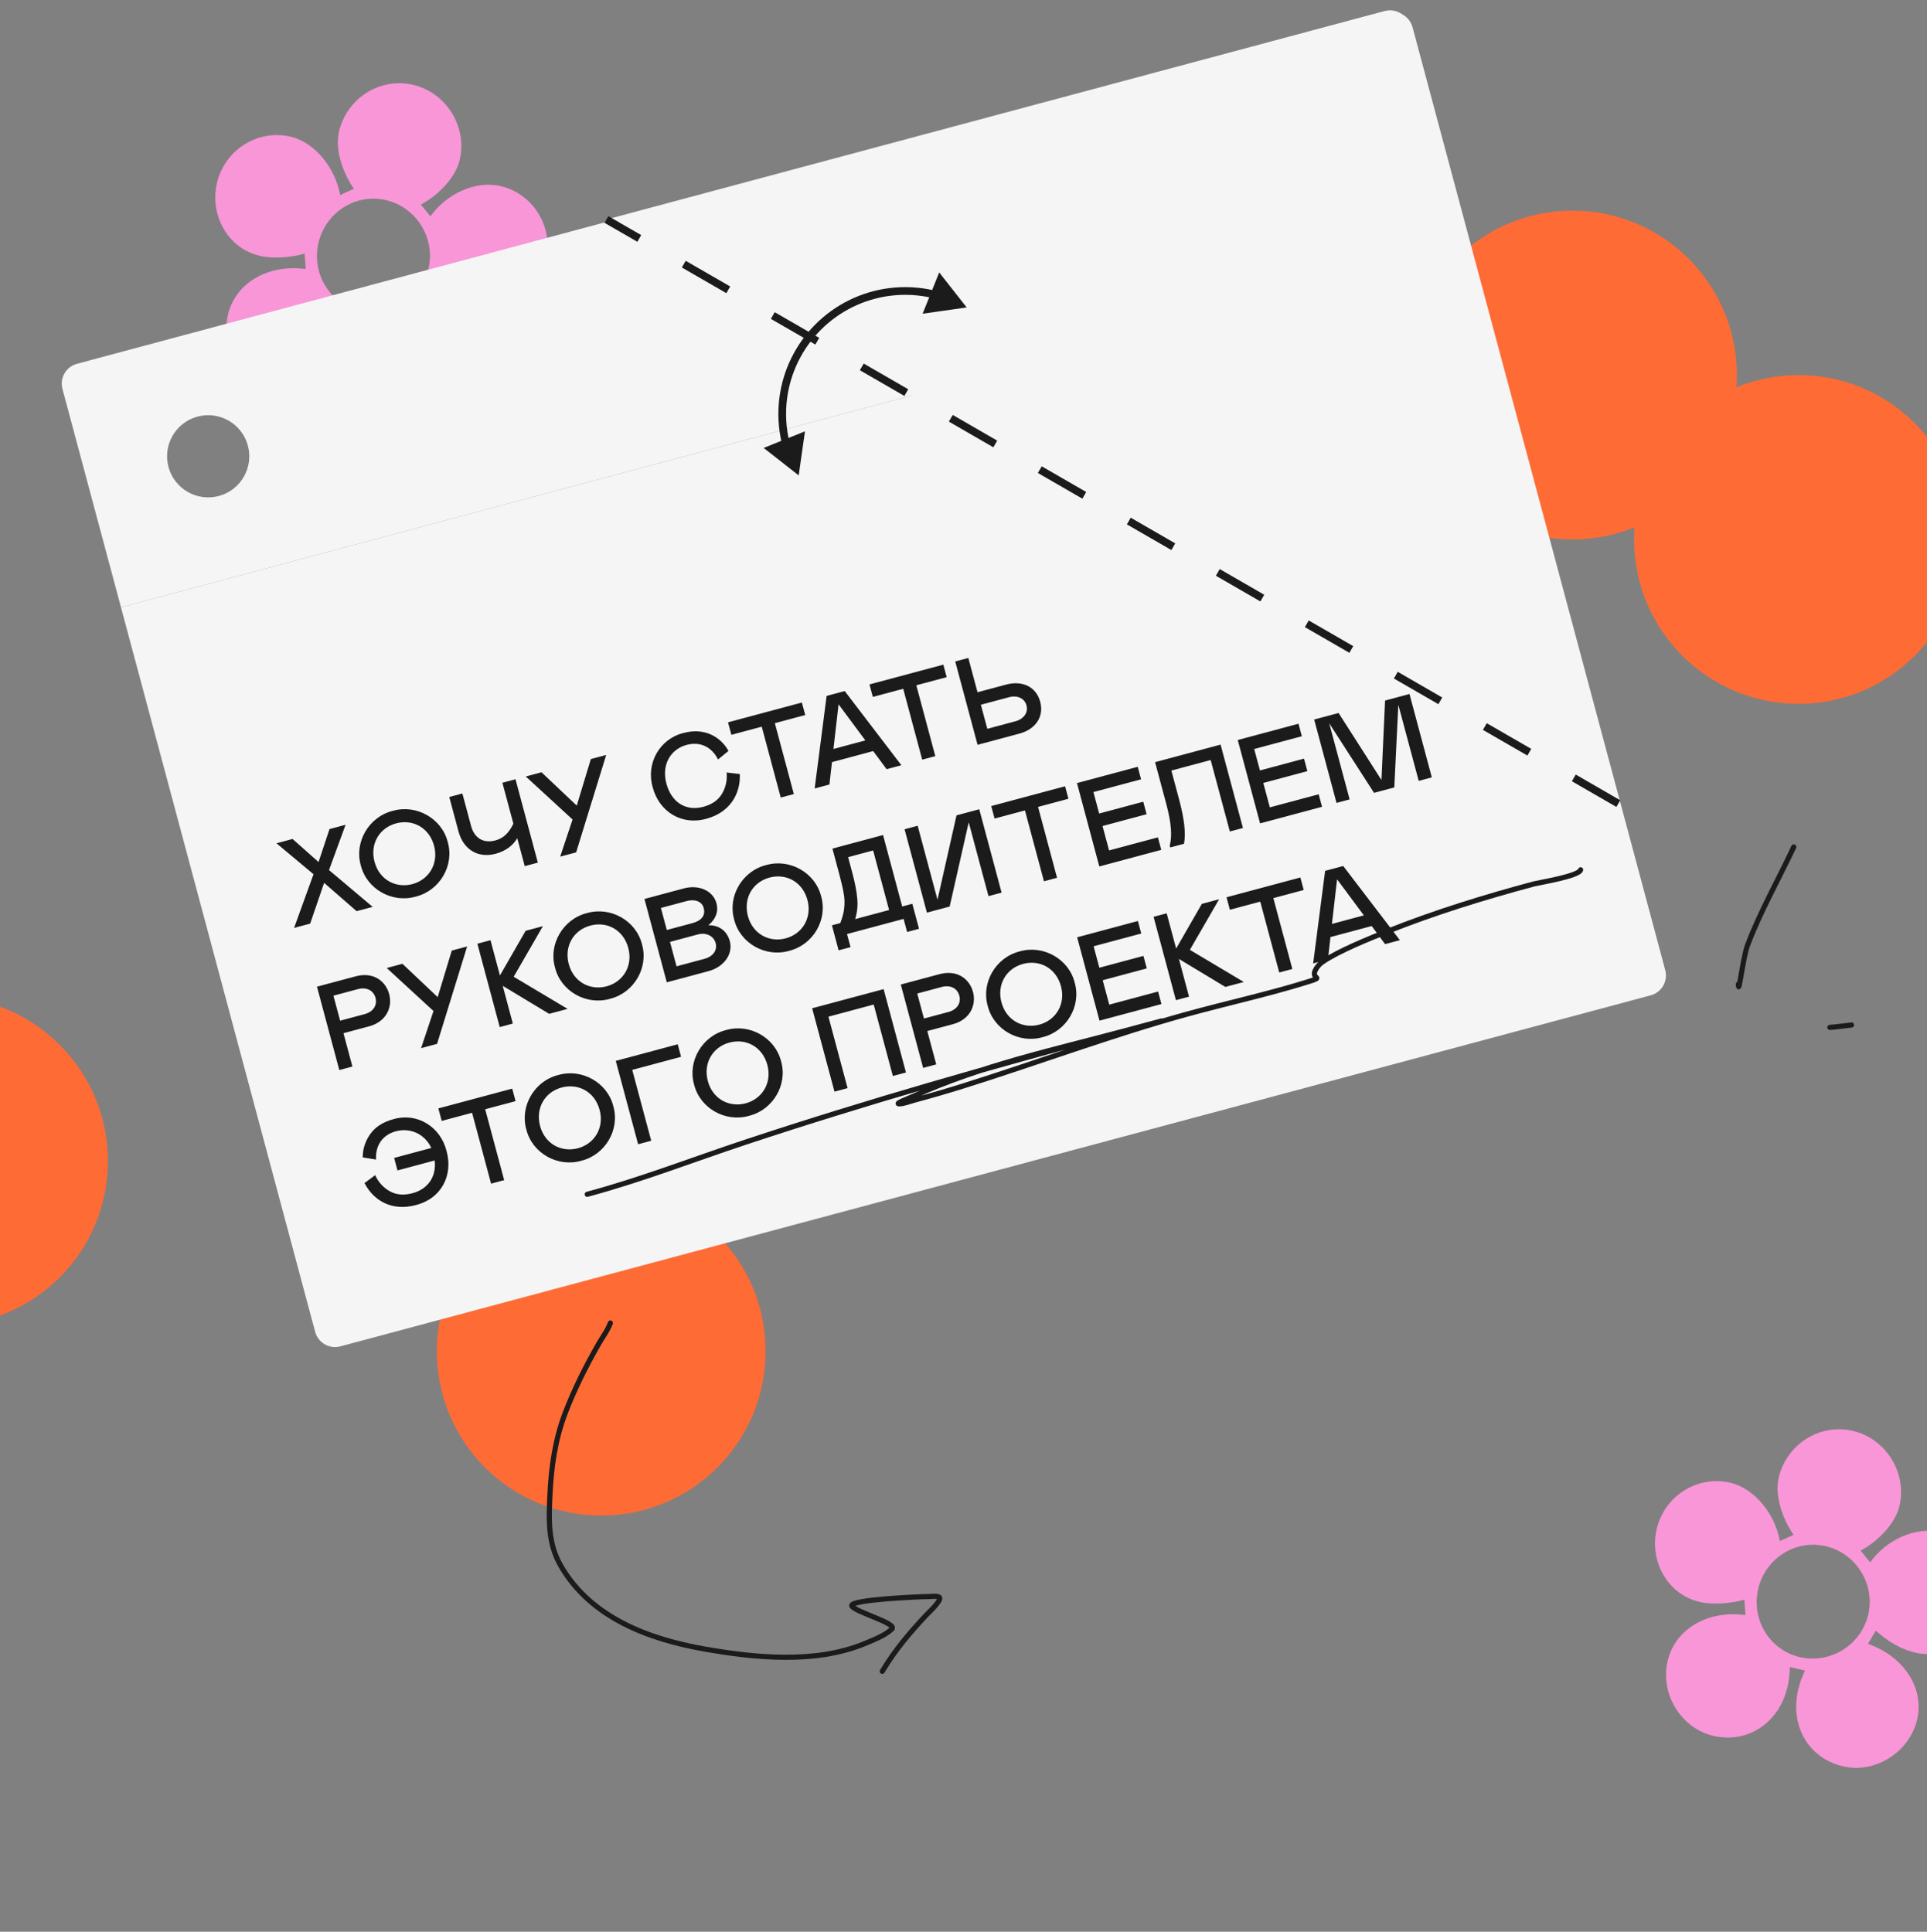 <svg width="375" height="376" viewBox="0 0 375 376" fill="none" xmlns="http://www.w3.org/2000/svg">
<rect x="0" y="0" width="375" height="376" fill="#808080" stroke="none"/>
<g clip-path="url(#clip0_403_22264)">
<path d="M274 73C274 55.327 288.327 41 306 41C323.673 41 338 55.327 338 73C338 90.673 323.673 105 306 105C288.327 105 274 90.673 274 73Z" fill="#FF6B35"/>
<path d="M53.227 75.864C46.963 74.39 42.838 67.726 44.353 61.287C45.827 55.023 52.194 51.379 59.493 52.362L59.278 49.373C56.621 50.125 53.156 50.411 50.546 49.797C44.282 48.323 40.765 41.802 42.219 35.625C43.775 29.012 50.291 25.128 56.555 26.602C61.341 27.728 65.292 32.79 66.188 37.959L68.859 36.751C66.403 33.143 65.215 28.823 65.973 25.604C67.508 19.078 73.978 14.999 80.417 16.514C86.855 18.029 90.98 24.693 89.465 31.132C88.708 34.351 85.591 37.842 81.911 39.822L83.763 42.095C86.911 37.693 92.577 35.078 97.45 36.225C103.714 37.699 107.793 44.168 106.258 50.694C104.824 56.785 98.488 61.079 92.572 59.687C89.874 59.052 87.361 57.634 84.858 55.392L83.333 57.972C90.13 60.306 94.378 66.448 92.904 72.712C91.43 78.977 84.812 83.296 78.46 81.802C71.847 80.246 68.076 74.032 69.775 66.811C70.102 65.418 70.584 64.154 71.09 63.172L68.132 62.475C68.106 63.755 67.994 65.014 67.687 66.319C66.008 73.454 59.84 77.42 53.227 75.864ZM70.056 60.541C75.973 61.933 81.992 58.207 83.384 52.291C84.777 46.374 81.051 40.355 75.134 38.962C69.218 37.57 63.373 41.337 61.98 47.254C60.568 53.257 64.227 59.169 70.056 60.541Z" fill="#F896D8"/>
<path d="M333.403 337.864C327.139 336.39 323.014 329.726 324.529 323.287C326.003 317.023 332.37 313.379 339.668 314.362L339.454 311.373C336.797 312.125 333.332 312.411 330.722 311.797C324.457 310.323 320.941 303.802 322.395 297.625C323.951 291.012 330.467 287.127 336.731 288.602C341.517 289.728 345.468 294.79 346.363 299.959L349.035 298.751C346.578 295.143 345.391 290.823 346.149 287.604C347.684 281.078 354.154 276.999 360.592 278.514C367.031 280.029 371.156 286.693 369.641 293.132C368.884 296.351 365.766 299.842 362.086 301.822L363.939 304.095C367.087 299.693 372.753 297.078 377.625 298.225C383.89 299.699 387.969 306.168 386.433 312.694C385 318.785 378.664 323.079 372.747 321.686C370.05 321.052 367.537 319.634 365.034 317.392L363.509 319.972C370.306 322.306 374.554 328.448 373.08 334.712C371.605 340.977 364.988 345.297 358.636 343.802C352.023 342.246 348.251 336.032 349.951 328.81C350.278 327.418 350.759 326.154 351.266 325.171L348.308 324.475C348.282 325.755 348.17 327.014 347.862 328.319C346.183 335.454 340.016 339.42 333.403 337.864ZM350.232 322.541C356.149 323.933 362.168 320.207 363.56 314.29C364.953 308.374 361.227 302.355 355.31 300.962C349.393 299.57 343.548 303.337 342.156 309.254C340.743 315.257 344.403 321.169 350.232 322.541Z" fill="#F896D8"/>
<path d="M-43 226C-43 208.327 -28.673 194 -11 194C6.673 194 21 208.327 21 226C21 243.673 6.673 258 -11 258C-28.673 258 -43 243.673 -43 226Z" fill="#FF6B35"/>
<path d="M85 263C85 245.327 99.327 231 117 231C134.673 231 149 245.327 149 263C149 280.673 134.673 295 117 295C99.327 295 85 280.673 85 263Z" fill="#FF6B35"/>
<path d="M318 105C318 87.327 332.327 73 350 73C367.673 73 382 87.327 382 105C382 122.673 367.673 137 350 137C332.327 137 318 122.673 318 105Z" fill="#FF6B35"/>
<g clip-path="url(#clip1_403_22264)">
<path fill-rule="evenodd" clip-rule="evenodd" d="M11.119 71.843L273.851 1.444L286.274 47.808L23.543 118.207L11.119 71.843ZM48.24 86.743C49.384 91.01 46.851 95.397 42.584 96.54C38.316 97.684 33.929 95.151 32.786 90.884C31.642 86.616 34.175 82.229 38.443 81.086C42.71 79.942 47.097 82.475 48.24 86.743ZM258.951 38.565C263.219 37.422 265.751 33.035 264.608 28.767C263.464 24.499 259.078 21.967 254.81 23.11C250.542 24.254 248.009 28.64 249.153 32.908C250.296 37.176 254.683 39.709 258.951 38.565Z" fill="#F5F5F5"/>
<rect width="272" height="150" transform="translate(23.543 118.207) rotate(-15)" fill="#F5F5F5"/>
<path d="M57.227 180.615L61.01 170.16L53.806 164.139L56.936 163.301L61.989 167.786L64.122 161.375L67.252 160.537L64.024 169.353L72.527 176.516L69.398 177.354L63.076 171.843L60.357 179.777L57.227 180.615ZM76.438 157.827C81.049 156.492 86.011 159.337 87.135 163.905C88.452 168.447 85.572 173.368 80.91 174.518C76.299 175.853 71.344 173.031 70.213 168.44C68.902 163.921 71.776 158.976 76.438 157.827ZM80.258 172.084C83.457 171.227 85.407 168.12 84.47 164.619C83.532 161.119 80.359 159.385 77.09 160.261C73.821 161.137 71.953 164.271 72.885 167.748C73.829 171.272 77.059 172.941 80.258 172.084ZM102.117 168.587L100.657 163.139C99.906 164.508 98.423 165.651 96.476 166.173C92.836 167.148 90.119 165.168 89.231 161.853L87.429 155.13L89.979 154.447L91.669 160.752C92.321 163.186 94.108 164.199 96.403 163.584C97.956 163.167 98.988 162.195 99.905 160.334L97.769 152.36L100.319 151.676L104.667 167.904L102.117 168.587ZM109.011 166.74L111.421 159.51L102.321 151.14L105.381 150.32L112.238 156.806L114.979 147.748L117.969 146.947L112.117 165.908L109.011 166.74ZM129.679 152.505C130.692 156.284 133.566 157.924 136.858 157.042C138.55 156.589 139.765 155.742 140.501 154.501C141.236 153.26 141.539 151.887 141.403 150.358L143.97 150.664C144.141 154.643 141.93 158.168 137.479 159.36C132.607 160.74 128.228 157.938 127.013 153.22C125.672 148.585 128.369 143.812 133.007 142.669C137.133 141.563 140.245 143.438 141.769 146.16L139.73 147.825C138.591 145.521 136.387 144.248 133.628 144.987C130.475 145.832 128.704 148.866 129.679 152.505ZM156.048 136.744L156.7 139.178L150.789 140.762L154.485 154.555L151.935 155.239L148.239 141.445L142.327 143.029L141.675 140.595L156.048 136.744ZM158.534 153.47L160.862 135.454L164.386 134.51L175.411 148.948L172.536 149.718L169.927 146.194L161.906 148.343L161.408 152.7L158.534 153.47ZM162.189 145.782L168.401 144.118L163.189 137.091L162.189 145.782ZM183.577 129.367L184.229 131.802L178.318 133.385L182.014 147.179L179.464 147.862L175.768 134.069L169.856 135.653L169.204 133.219L183.577 129.367ZM190.238 144.975L185.89 128.748L188.44 128.064L190.229 134.741L195.816 133.244C198.876 132.424 201.626 133.6 202.428 136.591C203.229 139.581 201.435 141.975 198.375 142.795L190.238 144.975ZM192.136 141.858L197.607 140.392C199.253 139.951 200.128 138.673 199.762 137.305C199.395 135.937 197.998 135.268 196.352 135.709L190.881 137.175L192.136 141.858ZM66.842 201.105L68.581 207.596L66.031 208.279L61.683 192.052L69.217 190.033C72.602 189.126 75.036 190.884 75.737 193.504C76.415 196.031 75.187 198.869 71.826 199.77L66.842 201.105ZM66.19 198.671L70.942 197.398C72.588 196.957 73.469 195.702 73.072 194.218C72.674 192.734 71.283 192.088 69.638 192.529L64.885 193.803L66.19 198.671ZM81.947 204.015L84.358 196.784L75.257 188.415L78.317 187.595L85.174 194.081L87.915 185.023L90.905 184.222L85.053 203.182L81.947 204.015ZM97.25 199.914L92.902 183.687L95.452 183.003L97.291 189.865L102.291 181.171L105.652 180.27L99.967 190.117L110.464 196.374L106.871 197.336L97.831 191.882L99.8 199.231L97.25 199.914ZM114.234 177.722C118.846 176.387 123.807 179.232 124.932 183.801C126.249 188.343 123.368 193.264 118.707 194.413C114.095 195.748 109.14 192.927 108.009 188.335C106.699 183.816 109.573 178.872 114.234 177.722ZM118.055 191.979C121.254 191.122 123.204 188.015 122.266 184.515C121.328 181.014 118.155 179.28 114.887 180.156C111.618 181.032 109.749 184.167 110.681 187.644C111.625 191.168 114.855 192.836 118.055 191.979ZM129.759 191.203L125.411 174.976L133.061 172.926C136.052 172.125 138.781 173.406 139.427 175.817C139.855 177.417 139.293 178.934 137.839 180.094C139.888 180.042 141.478 181.156 142.025 183.196C142.702 185.723 140.864 188.228 137.873 189.029L129.759 191.203ZM129.763 181.015L134.747 179.68C136.578 179.189 137.318 178.146 136.939 176.732C136.585 175.411 135.197 174.963 133.598 175.391L128.614 176.727L129.763 181.015ZM131.657 188.086L137.105 186.626C138.751 186.185 139.638 184.954 139.266 183.563C138.912 182.241 137.501 181.427 135.832 181.874L130.384 183.334L131.657 188.086ZM149.098 168.38C153.71 167.045 158.671 169.89 159.796 174.459C161.112 179.001 158.232 183.922 153.571 185.072C148.959 186.407 144.004 183.585 142.873 178.993C141.563 174.474 144.437 169.53 149.098 168.38ZM152.918 182.638C156.118 181.78 158.068 178.674 157.13 175.173C156.192 171.673 153.019 169.939 149.75 170.815C146.482 171.69 144.613 174.825 145.545 178.302C146.489 181.826 149.719 183.495 152.918 182.638ZM163.198 184.977L161.893 180.108L163.516 179.674C163.946 178.589 164.203 177.601 164.287 176.709C164.388 175.788 164.367 174.874 164.2 173.974C164.057 173.069 163.787 171.874 163.389 170.39L161.991 165.174L171.844 162.534L175.571 176.444L177.541 175.916L178.846 180.784L176.528 181.405L175.844 178.855L164.833 181.806L165.516 184.356L163.198 184.977ZM166.414 178.897L173.021 177.127L169.915 165.536L165.047 166.84L165.823 169.738C166.376 171.801 166.707 173.501 166.823 174.862C166.963 176.216 166.828 177.569 166.414 178.897ZM188.514 160.055L184.808 176.453L180.38 177.64L176.032 161.412L178.582 160.729L182.439 175.125L186.139 158.704L190.567 157.517L194.915 173.745L192.365 174.428L188.514 160.055ZM207.27 153.042L207.922 155.476L202.01 157.06L205.706 170.853L203.156 171.537L199.46 157.743L193.549 159.327L192.897 156.893L207.27 153.042ZM209.583 152.422L221.406 149.254L222.058 151.688L212.785 154.173L213.903 158.346L222.48 156.048L223.133 158.482L214.555 160.78L215.829 165.532L225.333 162.986L225.986 165.42L213.931 168.65L209.583 152.422ZM227.738 164.95L227.639 164.579C228.114 162.737 227.974 160.265 226.955 156.464L224.781 148.35L237.531 144.933L241.879 161.161L239.329 161.844L235.602 147.935L227.952 149.985L229.443 155.548C230.48 159.42 230.808 162.314 230.404 164.236L227.738 164.95ZM240.87 144.039L252.693 140.871L253.345 143.305L244.072 145.79L245.19 149.963L253.767 147.664L254.42 150.098L245.842 152.397L247.116 157.149L256.62 154.602L257.273 157.036L245.218 160.266L240.87 144.039ZM278.637 151.312L276.087 151.995L272.118 137.182L271.335 153.268L267.394 154.324L258.672 140.784L262.642 155.598L260.092 156.281L255.743 140.053L260.496 138.78L268.836 151.826L269.537 136.358L274.289 135.084L278.637 151.312ZM70.932 230.28L73.002 228.732C73.648 230.124 74.597 231.162 75.855 231.868C77.113 232.575 78.588 232.702 80.28 232.248C83.247 231.453 84.965 229.055 84.586 225.877L77.353 227.815L76.701 225.381L83.933 223.443C82.647 220.681 79.809 219.454 77.05 220.193C74.291 220.933 73.019 223.137 73.184 225.702L70.586 225.28C70.587 223.615 71.08 222.116 72.052 220.737C73.025 219.359 74.528 218.385 76.591 217.832C81.133 216.515 85.691 219.245 86.895 224.016C88.215 228.756 85.927 233.294 80.901 234.566C76.404 235.771 72.779 233.836 70.932 230.28ZM99.679 211.894L100.331 214.328L94.42 215.912L98.116 229.705L95.566 230.389L91.87 216.595L85.958 218.179L85.306 215.745L99.679 211.894ZM108.655 209.24C113.266 207.905 118.228 210.75 119.353 215.319C120.669 219.861 117.789 224.782 113.127 225.931C108.516 227.266 103.561 224.445 102.43 219.853C101.119 215.334 103.994 210.39 108.655 209.24ZM112.475 223.497C115.674 222.64 117.625 219.533 116.687 216.033C115.749 212.532 112.576 210.799 109.307 211.674C106.038 212.55 104.17 215.685 105.102 219.162C106.046 222.686 109.276 224.354 112.475 223.497ZM132.539 205.698L123.034 208.245L126.73 222.038L124.18 222.721L119.832 206.494L131.887 203.264L132.539 205.698ZM141.3 200.493C145.912 199.158 150.873 202.003 151.998 206.571C153.314 211.113 150.434 216.035 145.773 217.184C141.161 218.519 136.206 215.698 135.075 211.106C133.765 206.587 136.639 201.643 141.3 200.493ZM145.12 214.75C148.319 213.893 150.27 210.786 149.332 207.286C148.394 203.785 145.221 202.051 141.952 202.927C138.684 203.803 136.815 206.937 137.747 210.415C138.691 213.938 141.921 215.607 145.12 214.75ZM170.027 195.529L161.217 197.889L164.944 211.799L162.394 212.482L158.046 196.254L171.956 192.527L176.304 208.755L173.754 209.438L170.027 195.529ZM180.456 200.685L182.195 207.176L179.645 207.86L175.297 191.632L182.831 189.613C186.216 188.706 188.65 190.464 189.352 193.084C190.029 195.611 188.802 198.449 185.44 199.35L180.456 200.685ZM179.804 198.251L184.556 196.978C186.202 196.537 187.083 195.282 186.686 193.798C186.288 192.315 184.898 191.668 183.252 192.109L178.499 193.383L179.804 198.251ZM198.441 185.182C203.052 183.847 208.014 186.692 209.138 191.261C210.455 195.803 207.574 200.724 202.913 201.873C198.301 203.208 193.346 200.387 192.215 195.795C190.905 191.276 193.779 186.332 198.441 185.182ZM202.261 199.439C205.46 198.582 207.41 195.475 206.472 191.975C205.534 188.474 202.362 186.74 199.093 187.616C195.824 188.492 193.956 191.627 194.888 195.104C195.832 198.628 199.062 200.296 202.261 199.439ZM209.618 182.436L221.441 179.268L222.093 181.702L212.82 184.187L213.938 188.359L222.515 186.061L223.168 188.495L214.59 190.794L215.864 195.546L225.368 192.999L226.02 195.433L213.966 198.663L209.618 182.436ZM228.839 194.678L224.491 178.45L227.041 177.767L228.88 184.629L233.88 175.935L237.242 175.034L231.556 184.881L242.053 191.137L238.46 192.1L229.42 186.646L231.39 193.995L228.839 194.678ZM253.058 170.796L253.71 173.23L247.798 174.814L251.494 188.608L248.944 189.291L245.248 175.497L239.337 177.081L238.685 174.647L253.058 170.796ZM255.543 187.523L257.872 169.506L261.395 168.562L272.42 183.001L269.545 183.771L266.936 180.246L258.915 182.395L258.418 186.752L255.543 187.523ZM259.198 179.835L265.411 178.17L260.199 171.144L259.198 179.835Z" fill="#1B1B1B"/>
</g>
<g style="mix-blend-mode:multiply">
<path d="M274.353 4.975C273.781 2.841 271.587 1.575 269.454 2.146L118.014 42.725L314.931 156.415L274.353 4.975Z" fill="#F5F5F5"/>
</g>
<path d="M314.931 156.415L118.014 42.725" stroke="#1B1B1B" stroke-width="1.5" stroke-dasharray="10 10"/>
<path d="M188.118 59.842L182.773 53.028L179.544 61.063L188.118 59.842ZM155.428 92.532L156.649 83.958L148.614 87.187L155.428 92.532ZM182.034 56.597C179.076 55.871 175.99 55.695 172.931 56.097L173.127 57.584C176 57.206 178.898 57.372 181.676 58.054L182.034 56.597ZM172.931 56.097C167.544 56.806 162.542 59.273 158.701 63.115L159.761 64.176C163.37 60.567 168.068 58.251 173.127 57.584L172.931 56.097ZM158.701 63.115C154.859 66.957 152.392 71.959 151.683 77.345L153.17 77.541C153.836 72.482 156.153 67.784 159.761 64.176L158.701 63.115ZM151.683 77.345C151.28 80.404 151.457 83.49 152.183 86.448L153.64 86.09C152.958 83.313 152.792 80.414 153.17 77.541L151.683 77.345Z" fill="#1B1B1B"/>
<path d="M114.273 232.462C124.721 229.662 134.825 225.713 145.086 222.311C168.909 214.412 192.968 207.587 217.2 201.094C220.014 200.34 222.829 199.586 225.643 198.832C227.891 198.23 221.149 200.036 218.902 200.638C205.075 204.343 190.91 207.394 177.83 213.345C176.859 213.787 173.94 214.866 175.007 214.855C175.891 214.846 177.009 214.389 177.823 214.171C181.005 213.318 184.166 212.402 187.31 211.418C201.811 206.881 216.069 201.533 230.716 197.473C238.688 195.263 246.844 193.511 254.737 191.036C257.771 190.085 255.203 190.649 255.907 188.986C256.199 188.297 256.721 187.68 257.337 187.253C260.433 185.103 266.706 182.588 269.82 181.348C279.212 177.606 288.793 174.65 298.543 172.038C299.378 171.814 307.341 170.535 307.595 169.297" stroke="#1B1B1B" stroke-linecap="round"/>
<path d="M118.781 257.515C118.245 258.969 117.226 260.296 116.466 261.631C114.007 265.948 111.727 270.467 109.962 275.116C108.044 280.17 107.277 285.499 107.023 290.878C106.786 295.912 106.594 300.427 109.191 304.878C115.039 314.903 126.25 319.058 137.116 320.971C146.962 322.705 158.682 323.869 168.201 319.943C169.817 319.276 172.307 318.317 173.565 317.077C174.706 315.952 166.225 313.741 165.757 312.557C165.284 311.357 179.026 310.757 180.841 310.757C181.192 310.757 182.578 310.562 182.843 310.959C183.24 311.555 180.537 314.059 180.326 314.284C177.005 317.83 174.2 321.126 171.691 325.307" stroke="#1B1B1B" stroke-linecap="round"/>
<path d="M338.301 191.548C338.301 194.158 339.171 186.367 340.096 183.926C342.577 177.38 346.101 171.194 349.071 164.857" stroke="#1B1B1B" stroke-linecap="round"/>
<path d="M356.094 199.977C357.5 199.876 358.905 199.649 360.308 199.508" stroke="#1B1B1B" stroke-linecap="round"/>
</g>
<defs>
<clipPath id="clip0_403_22264">
<rect width="375" height="375" fill="white" transform="translate(0 0.739)"/>
</clipPath>
<clipPath id="clip1_403_22264">
<path d="M12.154 75.706C11.583 73.572 12.849 71.379 14.983 70.807L269.987 2.479C272.121 1.907 274.314 3.174 274.886 5.307L324.062 188.833C324.634 190.967 323.367 193.161 321.233 193.732L66.229 262.061C64.095 262.632 61.902 261.366 61.33 259.232L12.154 75.706Z" fill="white"/>
</clipPath>
</defs>
</svg>

